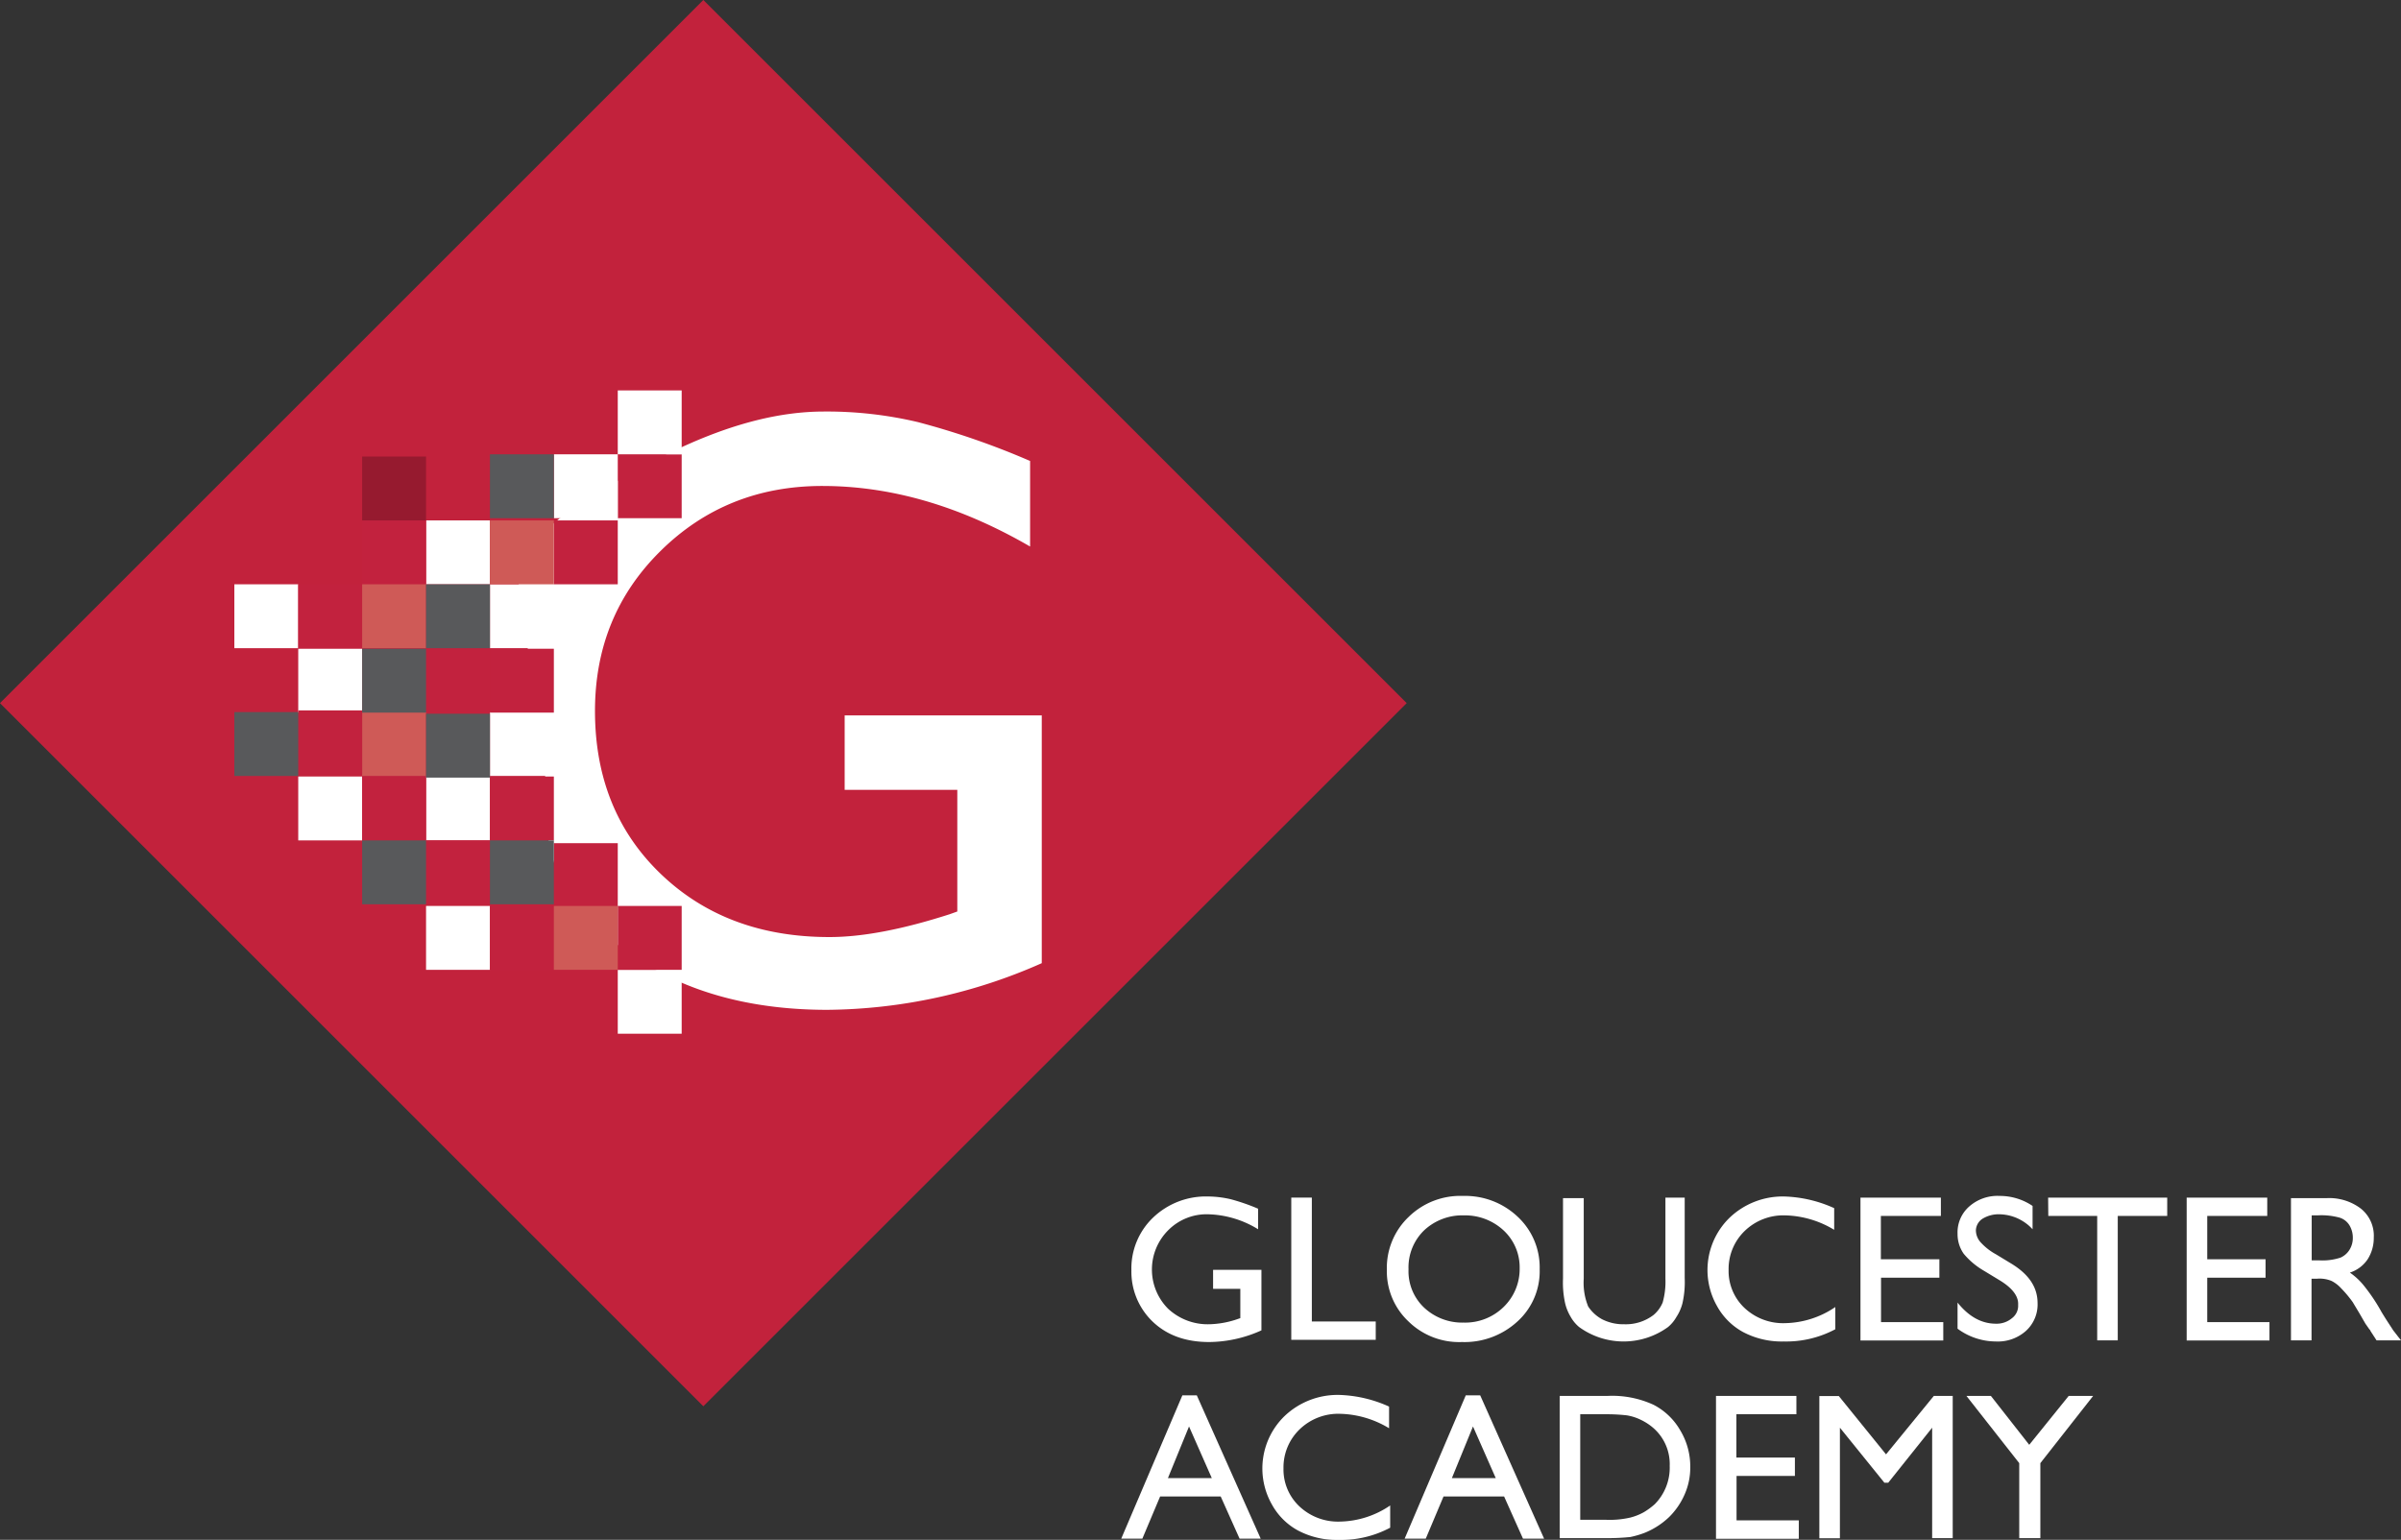 <svg id="Layer_1" data-name="Layer 1" xmlns="http://www.w3.org/2000/svg" viewBox="0 0 432.07 277.18"><rect x="0" y="0" width="432.07" height="277.18" fill="#333333" stroke="none"/><rect x="37.07" y="37.07" width="179" height="179" transform="translate(-52.43 126.57) rotate(-45)" fill="#c2223c"/><path d="M152.17,128.78h35.3v44.6a96.76,96.76,0,0,1-38.6,8.4c-17.4,0-31.4-5.1-41.8-15.3s-8.9-18.9-8.9-33.8c0-15.7-13.9-28.8,5-41.1,12.6-8.2,28.8-17.5,45.1-17.5a71.17,71.17,0,0,1,16.9,1.9,141,141,0,0,1,20.2,7v15.4c-12.6-7.3-25-10.9-37.4-10.9q-17.25,0-29.1,11.7c-7.9,7.8-11.8,17.4-11.8,28.8,0,11.9,3.9,21.7,11.8,29.3s18,11.4,30.4,11.4c6,0,13.2-1.4,21.6-4.1l1.4-.5v-21.9H152v-13.4Z" fill="#fff"/><rect x="111.17" y="81.78" width="11.5" height="11.5" fill="#c2223e"/><rect x="111.17" y="70.28" width="11.5" height="11.5" fill="#fff"/><rect x="99.67" y="81.78" width="11.5" height="11.5" fill="#fff"/><rect x="88.17" y="105.18" width="11.5" height="11.5" fill="#fff"/><rect x="76.67" y="93.68" width="11.5" height="11.5" fill="#fff"/><rect x="42.17" y="105.18" width="11.5" height="11.5" fill="#fff"/><rect x="53.67" y="116.78" width="11.5" height="11.5" fill="#fff"/><rect x="53.67" y="139.78" width="11.5" height="11.5" fill="#fff"/><rect x="88.17" y="128.18" width="11.5" height="11.5" fill="#fff"/><rect x="76.67" y="139.78" width="11.5" height="11.5" fill="#fff"/><rect x="76.67" y="163.08" width="11.5" height="11.5" fill="#fff"/><rect x="111.17" y="174.58" width="11.5" height="11.5" fill="#fff"/><rect x="99.67" y="93.68" width="11.5" height="11.5" fill="#c2223e"/><rect x="88.17" y="116.78" width="11.5" height="11.5" fill="#c2223e"/><rect x="76.67" y="116.78" width="11.5" height="11.5" fill="#c2223e"/><rect x="99.67" y="151.78" width="11.5" height="11.5" fill="#c2223e"/><rect x="111.17" y="163.08" width="11.5" height="11.5" fill="#c2223e"/><rect x="88.17" y="139.78" width="11.5" height="11.5" fill="#c2223e"/><rect x="88.17" y="163.08" width="11.5" height="11.5" fill="#c2223e"/><rect x="76.67" y="151.28" width="11.5" height="11.5" fill="#c2223e"/><rect x="65.17" y="139.78" width="11.5" height="11.5" fill="#c2223e"/><rect x="65.17" y="128.18" width="11.5" height="11.5" fill="#cf5a57"/><rect x="53.67" y="127.88" width="11.5" height="11.5" fill="#c2223e"/><rect x="53.67" y="105.18" width="11.5" height="11.5" fill="#c2223e"/><rect x="65.17" y="93.68" width="11.5" height="11.5" fill="#c2223e"/><rect x="65.17" y="82.18" width="11.5" height="11.5" fill="#961a2f"/><rect x="76.67" y="128.48" width="11.5" height="11.5" fill="#58595b"/><rect x="42.17" y="128.18" width="11.5" height="11.5" fill="#58595b"/><rect x="88.17" y="151.28" width="11.5" height="11.5" fill="#58595b"/><rect x="99.67" y="163.08" width="11.5" height="11.5" fill="#cf5a57"/><rect x="65.17" y="105.18" width="11.5" height="11.5" fill="#cf5a57"/><rect x="88.17" y="93.68" width="11.5" height="11.5" fill="#cf5a57"/><rect x="88.17" y="81.78" width="11.5" height="11.5" fill="#58595b"/><rect x="76.67" y="105.18" width="11.5" height="11.5" fill="#58595b"/><rect x="65.17" y="116.78" width="11.5" height="11.5" fill="#58595b"/><rect x="65.17" y="151.28" width="11.5" height="11.5" fill="#58595b"/><path d="M218.37,228.58H227v10.9a23.23,23.23,0,0,1-9.4,2.1c-4.2,0-7.6-1.2-10.2-3.7a12.45,12.45,0,0,1-3.8-9.2,12.67,12.67,0,0,1,3.9-9.5,13.74,13.74,0,0,1,9.9-3.8,18.41,18.41,0,0,1,4.1.5,36.43,36.43,0,0,1,4.9,1.7v3.7a18,18,0,0,0-9.1-2.7,9.73,9.73,0,0,0-7.1,2.9,10,10,0,0,0,0,14.1,10.44,10.44,0,0,0,7.4,2.8,16.76,16.76,0,0,0,5.3-1l.3-.1V232h-4.9v-3.4Z" fill="#fff"/><path d="M232.37,215.58h3.7v22.3h11.5v3.3h-15.2Z" fill="#fff"/><path d="M263.27,215.28a13.74,13.74,0,0,1,9.9,3.8,12.45,12.45,0,0,1,3.9,9.4,12.18,12.18,0,0,1-4,9.4,14.07,14.07,0,0,1-10,3.7,13,13,0,0,1-9.6-3.7,12.38,12.38,0,0,1-3.9-9.3,12.67,12.67,0,0,1,3.9-9.5A13.26,13.26,0,0,1,263.27,215.28Zm.2,3.5a10.05,10.05,0,0,0-7.2,2.7,9.27,9.27,0,0,0-2.8,7,9,9,0,0,0,2.8,6.9,10,10,0,0,0,7.1,2.7,9.88,9.88,0,0,0,7.2-2.8,9.51,9.51,0,0,0,2.9-7,9.06,9.06,0,0,0-2.9-6.8A10.15,10.15,0,0,0,263.47,218.78Z" fill="#fff"/><path d="M299.47,215.58h3.7v14.5a17.18,17.18,0,0,1-.4,4.5,8.22,8.22,0,0,1-1.1,2.5,6.55,6.55,0,0,1-1.5,1.8,13.61,13.61,0,0,1-16,0,6.55,6.55,0,0,1-1.5-1.8,8.66,8.66,0,0,1-1-2.4,17.18,17.18,0,0,1-.4-4.5v-14.5H285v14.5a11.34,11.34,0,0,0,.8,5,7,7,0,0,0,2.5,2.3,8.43,8.43,0,0,0,4,.9,8.21,8.21,0,0,0,5.3-1.7,6,6,0,0,0,1.6-2.2,13.82,13.82,0,0,0,.5-4.3v-14.6Z" fill="#fff"/><path d="M330.27,235.28v4a18.81,18.81,0,0,1-9.3,2.2,14.87,14.87,0,0,1-7.3-1.7,11.81,11.81,0,0,1-4.7-4.7,13.13,13.13,0,0,1,2.3-15.9,13.84,13.84,0,0,1,9.8-3.8,23.31,23.31,0,0,1,9,2.1v3.9a17.78,17.78,0,0,0-8.8-2.6,10,10,0,0,0-7.3,2.8,9.51,9.51,0,0,0-2.9,7,9.13,9.13,0,0,0,2.9,6.9,10.13,10.13,0,0,0,7.3,2.7A16.53,16.53,0,0,0,330.27,235.28Z" fill="#fff"/><path d="M334.77,215.58h14.5v3.3h-10.8v7.8H349V230h-10.5v8h11.2v3.3h-14.9v-25.7Z" fill="#fff"/><path d="M359.87,230.48l-2.8-1.7a13.61,13.61,0,0,1-3.7-3.1,6.15,6.15,0,0,1-1.1-3.6,6.21,6.21,0,0,1,2.1-4.9,7.68,7.68,0,0,1,5.5-1.9,10.5,10.5,0,0,1,5.9,1.8v4.2a8.32,8.32,0,0,0-6-2.7,5.57,5.57,0,0,0-3,.8,2.59,2.59,0,0,0-1.2,2.1,3.28,3.28,0,0,0,.9,2.2,10.54,10.54,0,0,0,2.7,2.1l2.8,1.7c3.1,1.9,4.7,4.2,4.7,7.1a6.42,6.42,0,0,1-2.1,5,7.59,7.59,0,0,1-5.4,1.9,11.67,11.67,0,0,1-6.9-2.3v-4.7c2,2.5,4.3,3.8,6.9,3.8a4.27,4.27,0,0,0,2.9-1,2.77,2.77,0,0,0,1.1-2.4C363.27,233.38,362.17,231.88,359.87,230.48Z" fill="#fff"/><path d="M368.57,215.58H390v3.3h-8.9v22.4h-3.7v-22.4h-8.8Z" fill="#fff"/><path d="M393.47,215.58H408v3.3h-10.8v7.8h10.5V230h-10.5v8h11.2v3.3h-14.9v-25.7Z" fill="#fff"/><path d="M412.27,241.28v-25.6h6.4a9.38,9.38,0,0,1,6.2,1.9,6.24,6.24,0,0,1,2.3,5.2,7.13,7.13,0,0,1-1.1,3.9,6.09,6.09,0,0,1-3.2,2.4,12,12,0,0,1,2.4,2.2,32.89,32.89,0,0,1,3.3,4.9c.9,1.5,1.6,2.5,2.1,3.3l1.4,1.8h-4.4l-1.1-1.7c0-.1-.1-.2-.2-.3l-.7-1-1.1-1.9-1.2-2a20.83,20.83,0,0,0-2.1-2.5,5.91,5.91,0,0,0-1.7-1.3,5.61,5.61,0,0,0-2.6-.4h-1v11.1Zm4.8-22.5H416v8.1h1.4a10.33,10.33,0,0,0,3.8-.5,3.64,3.64,0,0,0,1.6-1.4,4,4,0,0,0,.6-2.2,4.28,4.28,0,0,0-.6-2.2,3.19,3.19,0,0,0-1.8-1.4A12.44,12.44,0,0,0,417.07,218.78Z" fill="#fff"/><path d="M212.77,251.18h2.6l11.5,25.8h-3.8l-3.4-7.6h-10.9l-3.2,7.6h-3.8Zm5.3,14.9-4.1-9.3-3.8,9.3Z" fill="#fff"/><path d="M250.17,271v4a18.81,18.81,0,0,1-9.3,2.2,14.87,14.87,0,0,1-7.3-1.7,11.81,11.81,0,0,1-4.7-4.7,13.13,13.13,0,0,1,2.3-15.9,13.84,13.84,0,0,1,9.8-3.8,23.31,23.31,0,0,1,9,2.1v3.9a17.78,17.78,0,0,0-8.8-2.6,10,10,0,0,0-7.3,2.8,9.51,9.51,0,0,0-2.9,7,9.13,9.13,0,0,0,2.9,6.9,10.13,10.13,0,0,0,7.3,2.7A16.53,16.53,0,0,0,250.17,271Z" fill="#fff"/><path d="M263.77,251.18h2.6l11.5,25.8h-3.8l-3.4-7.6h-10.9l-3.2,7.6h-3.8Zm5.4,14.9-4.1-9.3-3.8,9.3Z" fill="#fff"/><path d="M280.67,276.88v-25.6h8.6a17.77,17.77,0,0,1,8.3,1.6,11.79,11.79,0,0,1,4.8,4.6,12.59,12.59,0,0,1,1.8,6.6,11.94,11.94,0,0,1-1,4.9,13,13,0,0,1-2.8,4.1,13.89,13.89,0,0,1-4.3,2.8,16.19,16.19,0,0,1-2.7.8,40.31,40.31,0,0,1-4.6.2Zm8.3-22.3h-4.6v19h4.7a16.45,16.45,0,0,0,4.3-.4,10,10,0,0,0,2.5-1,13.3,13.3,0,0,0,1.9-1.4,9.34,9.34,0,0,0,2.7-6.9,8.62,8.62,0,0,0-2.8-6.7,10,10,0,0,0-2.4-1.6,9,9,0,0,0-2.5-.8A31.81,31.81,0,0,0,289,254.58Z" fill="#fff"/><path d="M308.77,251.28h14.5v3.3h-10.8v7.8H323v3.3h-10.5v8h11.2V277h-14.9v-25.7Z" fill="#fff"/><path d="M348,251.28h3.4v25.6h-3.7V257l-7.9,9.9h-.7l-8-9.9v19.9h-3.7v-25.6h3.5l8.5,10.5Z" fill="#fff"/><path d="M372.27,251.28h4.4l-9.5,12.1v13.5h-3.8v-13.5l-9.5-12.1h4.4l6.9,8.8Z" fill="#fff"/></svg>